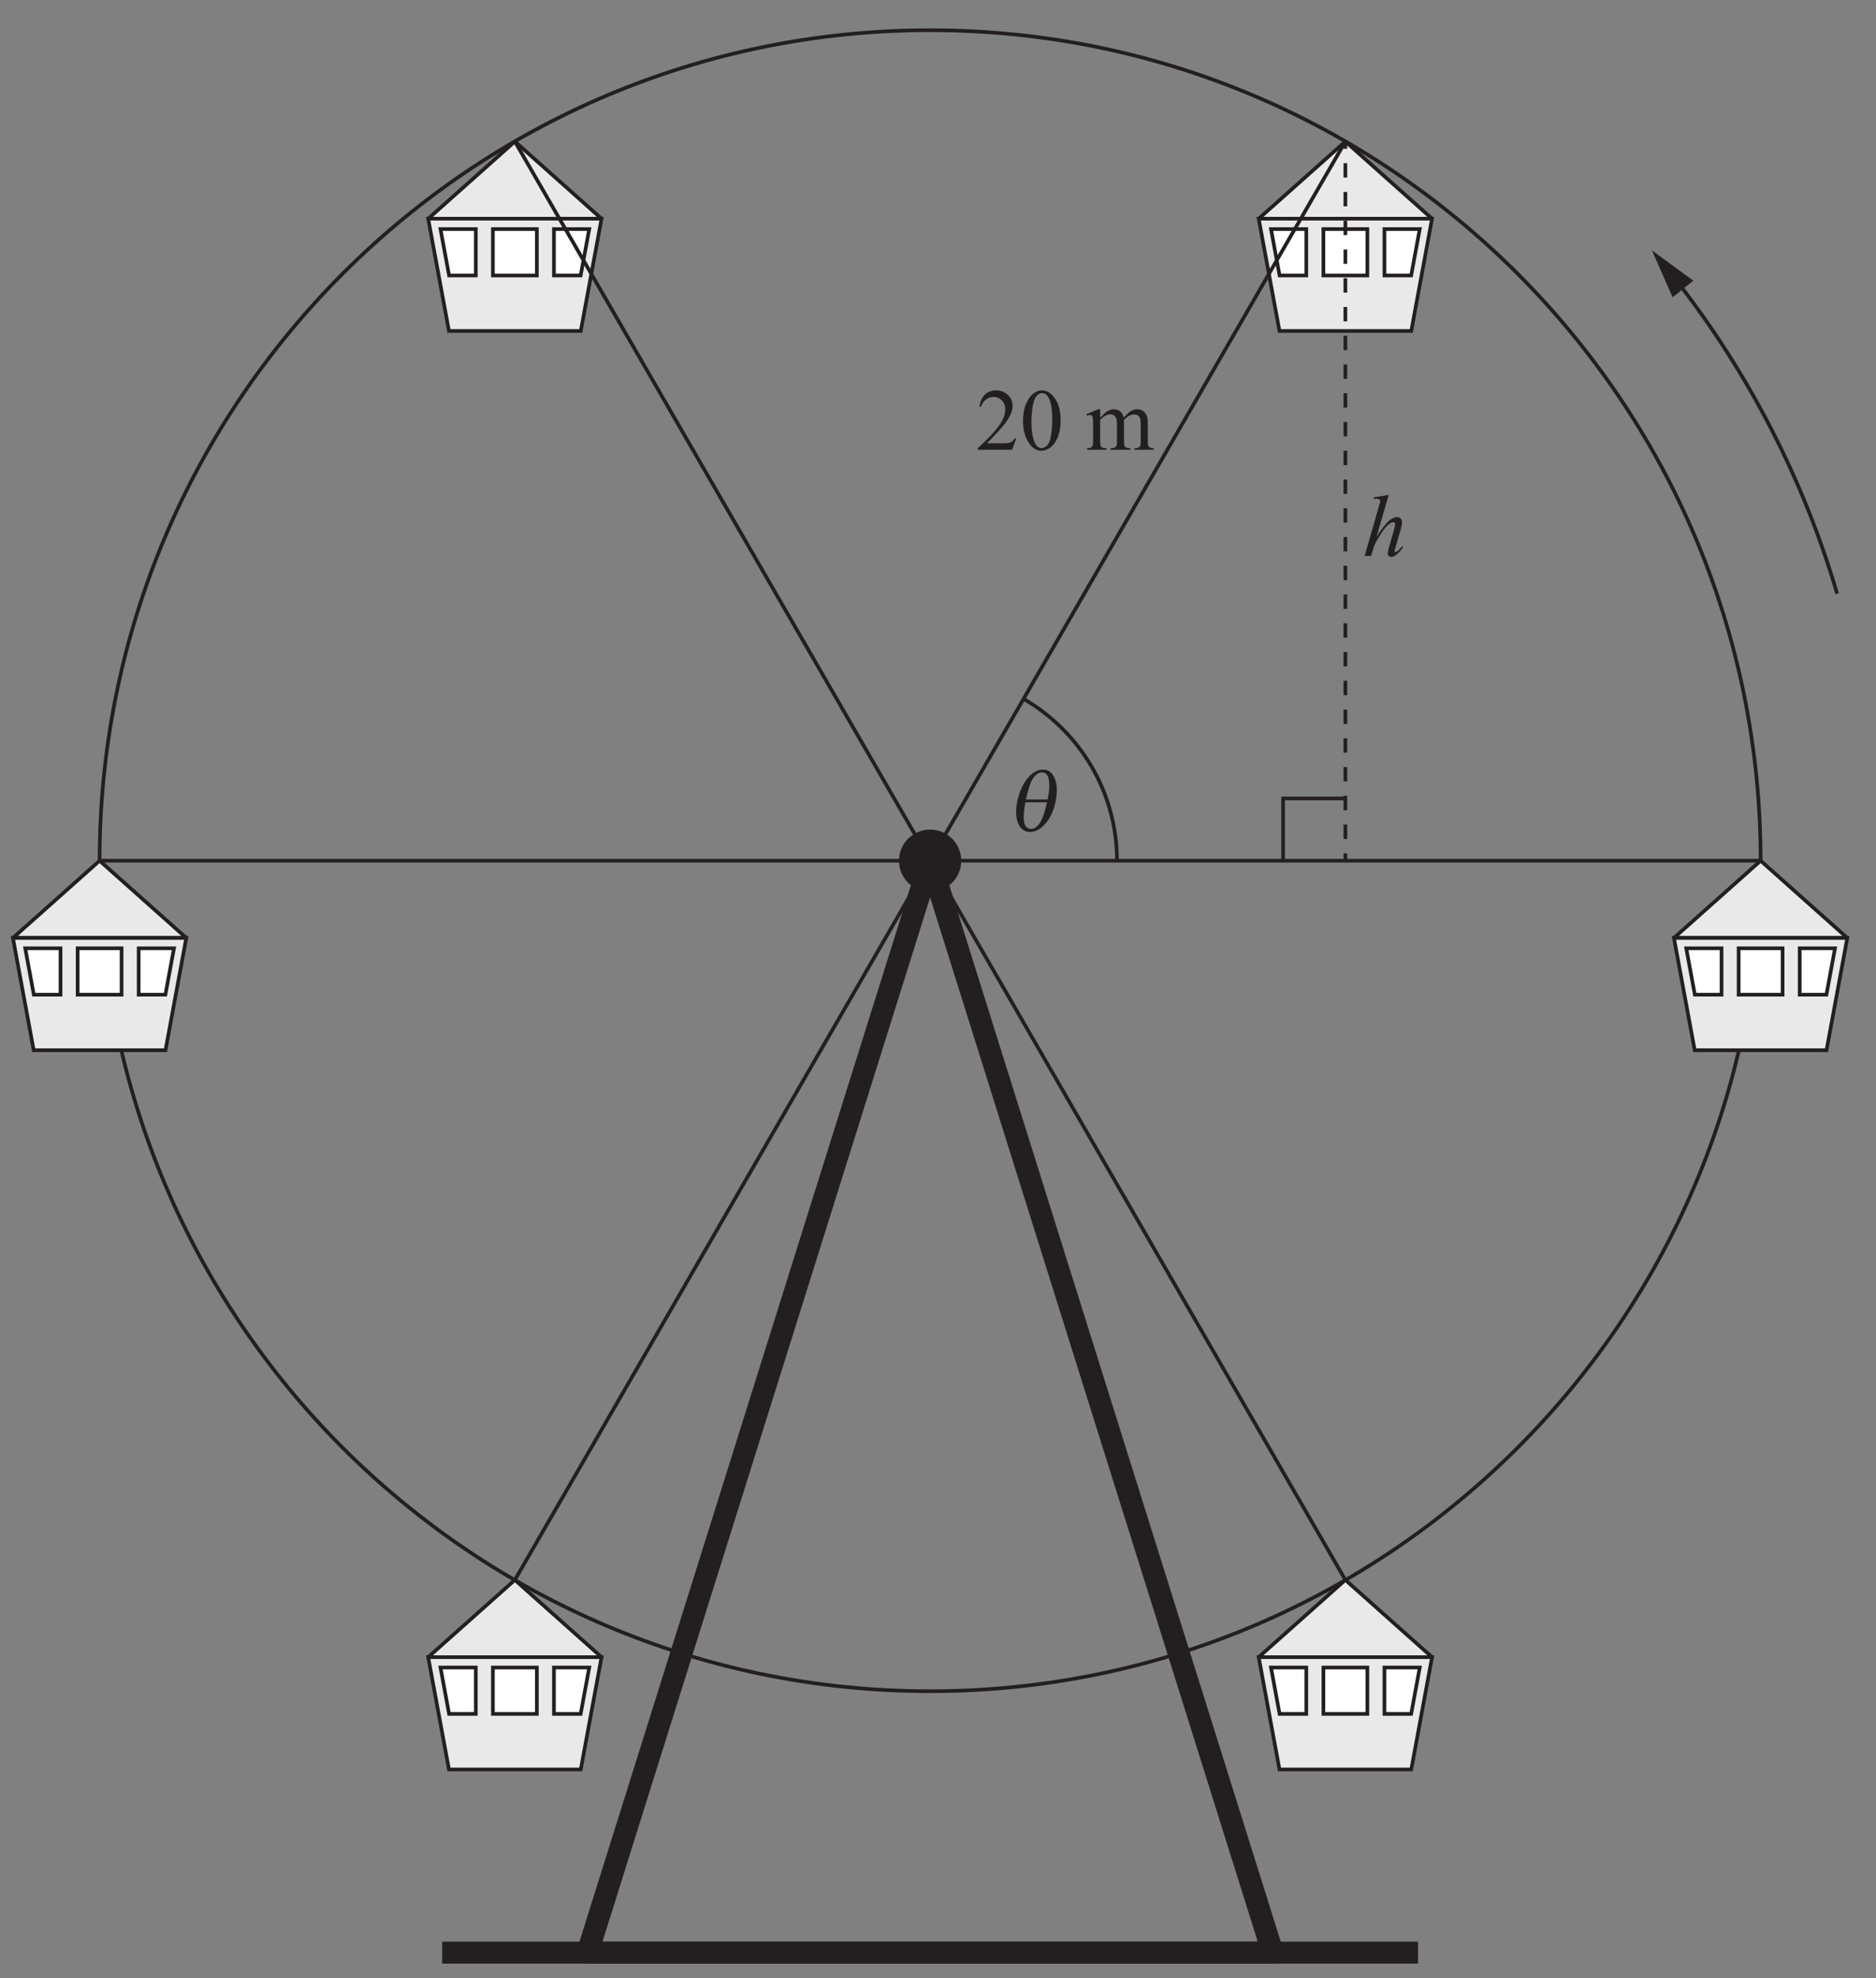 <?xml version="1.0" encoding="UTF-8" standalone="no"?>
<!-- Created with Inkscape (http://www.inkscape.org/) -->

<svg
   xmlns:dc="http://purl.org/dc/elements/1.1/"
   xmlns:cc="http://creativecommons.org/ns#"
   xmlns:rdf="http://www.w3.org/1999/02/22-rdf-syntax-ns#"
   xmlns:svg="http://www.w3.org/2000/svg"
   xmlns="http://www.w3.org/2000/svg"
   xmlns:sodipodi="http://sodipodi.sourceforge.net/DTD/sodipodi-0.dtd"
   xmlns:inkscape="http://www.inkscape.org/namespaces/inkscape"
   version="1.1"
   id="svg2"
   xml:space="preserve"
   width="341.41"
   height="360.024"
   viewBox="0 0 341.41 360.024"
   sodipodi:docname="EXT1 HSC 2018 12b.svg"
   inkscape:version="0.92.2 (5c3e80d, 2017-08-06)"><rect x="0" y="0" width="341.41" height="360.024" fill="#808080" stroke="none"/><defs
     id="defs6" /><sodipodi:namedview
     pagecolor="#ffffff"
     bordercolor="#666666"
     borderopacity="1"
     objecttolerance="10"
     gridtolerance="10"
     guidetolerance="10"
     inkscape:pageopacity="0"
     inkscape:pageshadow="2"
     inkscape:window-width="1366"
     inkscape:window-height="715"
     id="namedview4"
     showgrid="false"
     inkscape:zoom="0.5945743"
     inkscape:cx="375.53569"
     inkscape:cy="264.52563"
     inkscape:window-x="-8"
     inkscape:window-y="22"
     inkscape:window-maximized="1"
     inkscape:current-layer="g10" /><g
     id="g10"
     inkscape:groupmode="layer"
     inkscape:label="A9R2292"
     transform="matrix(1.333,0,0,-1.333,-227.298,808.998)"><g
       id="g1554"><g
         id="g1404"><g
           id="g1255"><g
             aria-label="20 m "
             transform="matrix(1,0,0,-1,303.748,545.496)"
             style="font-variant:normal;font-weight:normal;font-size:12px;font-family:'Times New Roman';-inkscape-font-specification:Times-Roman;writing-mode:lr-tb;fill:#231f20;fill-opacity:1;fill-rule:nonzero;stroke:none"
             id="text14"><path
               d="M 5.502,-1.529 4.945,0 h -4.688 v -0.217 q 2.068,-1.887 2.912,-3.082 0.844,-1.195 0.844,-2.186 0,-0.756 -0.463,-1.242 -0.463,-0.486 -1.107,-0.486 -0.586,0 -1.055,0.346 -0.463,0.34 -0.686,1.002 H 0.486 Q 0.633,-6.949 1.236,-7.529 1.846,-8.109 2.754,-8.109 q 0.967,0 1.611,0.621 0.65,0.621 0.65,1.465 0,0.604 -0.281,1.207 -0.434,0.949 -1.406,2.01 -1.459,1.594 -1.822,1.922 h 2.074 q 0.633,0 0.885,-0.047 0.258,-0.047 0.463,-0.187 0.205,-0.146 0.357,-0.41 z"
               id="path1556"
               inkscape:connector-curvature="0" /><path
               d="m 6.434,-3.926 q 0,-1.359 0.41,-2.338 0.41,-0.984 1.09,-1.465 0.527,-0.381 1.09,-0.381 0.914,0 1.641,0.932 0.908,1.154 0.908,3.129 0,1.383 -0.398,2.35 -0.398,0.967 -1.02,1.406 Q 9.539,0.141 8.965,0.141 q -1.137,0 -1.893,-1.342 -0.639,-1.131 -0.639,-2.725 z m 1.148,0.146 q 0,1.641 0.404,2.678 0.334,0.873 0.996,0.873 0.316,0 0.656,-0.281 0.34,-0.287 0.516,-0.955 0.27,-1.008 0.27,-2.842 0,-1.359 -0.281,-2.268 -0.211,-0.674 -0.545,-0.955 -0.24,-0.193 -0.58,-0.193 -0.398,0 -0.709,0.357 -0.422,0.486 -0.574,1.529 -0.152,1.043 -0.152,2.057 z"
               id="path1558"
               inkscape:connector-curvature="0" /><path
               d="m 16.969,-4.383 q 0.586,-0.586 0.691,-0.674 0.264,-0.223 0.568,-0.346 0.305,-0.123 0.604,-0.123 0.504,0 0.867,0.293 0.363,0.293 0.486,0.85 0.604,-0.703 1.02,-0.92 0.416,-0.223 0.855,-0.223 0.428,0 0.756,0.223 0.334,0.217 0.527,0.715 0.129,0.34 0.129,1.066 v 2.309 q 0,0.504 0.076,0.691 0.059,0.129 0.217,0.223 0.158,0.088 0.516,0.088 V 0 H 21.633 v -0.211 h 0.111 q 0.346,0 0.539,-0.135 0.135,-0.094 0.193,-0.299 Q 22.5,-0.744 22.5,-1.213 v -2.309 q 0,-0.656 -0.158,-0.926 -0.229,-0.375 -0.732,-0.375 -0.311,0 -0.627,0.158 -0.311,0.152 -0.756,0.574 l -0.012,0.064 0.012,0.252 v 2.561 q 0,0.551 0.059,0.686 0.064,0.135 0.234,0.229 0.17,0.088 0.58,0.088 V 0 h -2.713 v -0.211 q 0.445,0 0.609,-0.105 0.17,-0.105 0.234,-0.316 0.029,-0.1 0.029,-0.58 v -2.309 q 0,-0.656 -0.193,-0.943 -0.258,-0.375 -0.721,-0.375 -0.316,0 -0.627,0.17 -0.486,0.258 -0.75,0.58 v 2.877 q 0,0.527 0.07,0.686 0.076,0.158 0.217,0.24 0.146,0.076 0.586,0.076 V 0 H 15.188 v -0.211 q 0.369,0 0.516,-0.076 0.146,-0.082 0.223,-0.252 0.076,-0.176 0.076,-0.674 v -2.051 q 0,-0.885 -0.053,-1.143 -0.041,-0.193 -0.129,-0.264 -0.088,-0.076 -0.24,-0.076 -0.164,0 -0.393,0.088 l -0.088,-0.211 1.617,-0.656 h 0.252 z"
               id="path1560"
               inkscape:connector-curvature="0" /></g><g
             aria-label="h "
             transform="matrix(1,0,0,-1,356.584,531)"
             style="font-style:italic;font-variant:normal;font-size:12px;font-family:'Times New Roman';-inkscape-font-specification:Times-Italic;writing-mode:lr-tb;fill:#231f20;fill-opacity:1;fill-rule:nonzero;stroke:none"
             id="text18"><path
               d="M 3.521,-8.332 1.875,-2.643 q 1.066,-1.605 1.664,-2.133 0.598,-0.527 1.143,-0.527 0.281,0 0.469,0.193 0.188,0.193 0.188,0.516 0,0.387 -0.164,0.938 l -0.715,2.455 q -0.135,0.445 -0.135,0.492 0,0.082 0.047,0.135 0.053,0.053 0.117,0.053 0.076,0 0.176,-0.076 Q 4.998,-0.855 5.326,-1.312 l 0.182,0.111 Q 5.309,-0.891 4.951,-0.516 4.6,-0.146 4.342,0 4.09,0.141 3.891,0.141 3.674,0.141 3.533,0 3.398,-0.135 3.398,-0.352 q 0,-0.258 0.205,-0.961 L 4.277,-3.656 Q 4.406,-4.096 4.406,-4.348 q 0,-0.117 -0.076,-0.188 -0.07,-0.07 -0.188,-0.07 -0.17,0 -0.387,0.129 -0.398,0.246 -0.92,0.914 -0.141,0.182 -0.938,1.465 Q 1.652,-1.688 1.494,-1.201 L 1.119,0 H 0.24 L 2.168,-6.703 2.373,-7.43 q 0,-0.152 -0.129,-0.27 -0.123,-0.117 -0.305,-0.117 -0.105,0 -0.322,0.035 l -0.123,0.018 v -0.229 z"
               id="path1563"
               inkscape:connector-curvature="0" /></g><g
             transform="translate(410.886,489.388)"
             id="g20"><path
               inkscape:connector-curvature="0"
               id="path22"
               style="fill:none;stroke:#231f20;stroke-width:0.5;stroke-linecap:butt;stroke-linejoin:miter;stroke-miterlimit:4;stroke-dasharray:none;stroke-opacity:1"
               d="m 0,0 c 0,-62.622 -50.764,-113.386 -113.386,-113.386 -62.621,0 -113.385,50.764 -113.385,113.386 0,62.621 50.764,113.386 113.385,113.386 C -50.764,113.386 0,62.621 0,0 Z" /></g><g
             transform="translate(399.527,568.426)"
             id="g24"><path
               inkscape:connector-curvature="0"
               id="path26"
               style="fill:none;stroke:#231f20;stroke-width:0.5;stroke-linecap:butt;stroke-linejoin:miter;stroke-miterlimit:4;stroke-dasharray:none;stroke-opacity:1"
               d="M 0,0 C 9.74,-12.555 17.215,-26.957 21.809,-42.59" /></g><g
             transform="translate(398.869,566.308)"
             id="g28"><path
               inkscape:connector-curvature="0"
               id="path30"
               style="fill:#231f20;fill-opacity:1;fill-rule:nonzero;stroke:none"
               d="M 0,0 -2.829,6.418 2.831,2.274" /></g><g
             transform="translate(297.5,489.387)"
             id="g32"><path
               inkscape:connector-curvature="0"
               id="path34"
               style="fill:none;stroke:#231f20;stroke-width:0.5;stroke-linecap:butt;stroke-linejoin:miter;stroke-miterlimit:4;stroke-dasharray:none;stroke-opacity:1"
               d="M 0,0 H 113.386" /></g><g
             transform="translate(184.115,489.387)"
             id="g36"><path
               inkscape:connector-curvature="0"
               id="path38"
               style="fill:none;stroke:#231f20;stroke-width:0.5;stroke-linecap:butt;stroke-linejoin:miter;stroke-miterlimit:4;stroke-dasharray:none;stroke-opacity:1"
               d="M 0,0 H 113.386" /></g><g
             transform="translate(297.5,489.387)"
             id="g40"><path
               inkscape:connector-curvature="0"
               id="path42"
               style="fill:none;stroke:#231f20;stroke-width:0.5;stroke-linecap:butt;stroke-linejoin:miter;stroke-miterlimit:4;stroke-dasharray:none;stroke-opacity:1"
               d="M 0,0 56.693,-98.194" /></g><g
             transform="translate(240.809,391.193)"
             id="g44"><path
               inkscape:connector-curvature="0"
               id="path46"
               style="fill:none;stroke:#231f20;stroke-width:0.5;stroke-linecap:butt;stroke-linejoin:miter;stroke-miterlimit:4;stroke-dasharray:none;stroke-opacity:1"
               d="M 0,0 56.691,98.194" /></g><g
             transform="translate(344.27,340.306)"
             id="g48"><path
               inkscape:connector-curvature="0"
               id="path50"
               style="fill:none;stroke:#231f20;stroke-width:3;stroke-linecap:butt;stroke-linejoin:round;stroke-miterlimit:4;stroke-dasharray:none;stroke-opacity:1"
               d="M 0,0 -46.77,149.082 -93.542,0 Z" /></g><g
             transform="translate(230.885,340.306)"
             id="g52"><path
               inkscape:connector-curvature="0"
               id="path54"
               style="fill:none;stroke:#231f20;stroke-width:3;stroke-linecap:butt;stroke-linejoin:miter;stroke-miterlimit:4;stroke-dasharray:none;stroke-opacity:1"
               d="M 0,0 H 133.228" /></g><g
             transform="translate(301.752,489.388)"
             id="g56"><path
               inkscape:connector-curvature="0"
               id="path58"
               style="fill:#231f20;fill-opacity:1;fill-rule:nonzero;stroke:none"
               d="m 0,0 c 0,-2.349 -1.903,-4.252 -4.252,-4.252 -2.349,0 -4.252,1.903 -4.252,4.252 0,2.348 1.903,4.252 4.252,4.252 C -1.903,4.252 0,2.348 0,0" /></g><g
             transform="translate(354.194,497.892)"
             id="g60"><path
               inkscape:connector-curvature="0"
               id="path62"
               style="fill:none;stroke:#231f20;stroke-width:0.5;stroke-linecap:butt;stroke-linejoin:miter;stroke-miterlimit:4;stroke-dasharray:none;stroke-opacity:1"
               d="M 0,0 H -8.504 V -8.504" /></g><g
             transform="translate(310.27,511.479)"
             id="g64"><path
               inkscape:connector-curvature="0"
               id="path66"
               style="fill:none;stroke:#231f20;stroke-width:0.5;stroke-linecap:butt;stroke-linejoin:miter;stroke-miterlimit:4;stroke-dasharray:none;stroke-opacity:1"
               d="M 0,0 C 7.618,-4.413 12.742,-12.653 12.742,-22.091" /></g><g
             aria-label="q"
             transform="matrix(1,0,0,-1,308.084,493.496)"
             style="font-style:italic;font-variant:normal;font-size:12px;font-family:Symbol;-inkscape-font-specification:SymbolGreekII-Italic;writing-mode:lr-tb;fill:#231f20;fill-opacity:1;fill-rule:nonzero;stroke:none"
             id="text70"><path
               d="m 1.289,-3.838 q 0.463,-2.309 1.646,-3.557 0.896,-0.938 1.887,-0.938 0.961,0 1.465,0.902 0.697,1.26 0.264,3.428 -0.416,2.062 -1.588,3.258 -0.908,0.926 -1.893,0.926 -0.533,0 -0.926,-0.258 -0.387,-0.258 -0.627,-0.744 -0.24,-0.486 -0.316,-1.031 -0.123,-0.938 0.088,-1.986 z M 5.467,-4.254 Q 5.766,-5.783 5.666,-6.709 5.584,-7.418 5.279,-7.723 5.051,-7.945 4.699,-7.945 q -0.398,0 -0.797,0.311 -0.393,0.311 -0.715,1.037 -0.316,0.727 -0.697,2.344 z m -3.053,0.387 q -0.188,1.043 -0.217,1.875 -0.029,0.633 0.123,1.102 0.094,0.281 0.334,0.48 0.24,0.193 0.562,0.193 0.375,0 0.779,-0.352 Q 4.406,-0.92 4.734,-1.699 5.068,-2.479 5.379,-3.867 Z"
               id="path1566"
               inkscape:connector-curvature="0" /></g><g
             transform="translate(399.052,478.846)"
             id="g72"><path
               inkscape:connector-curvature="0"
               id="path74"
               style="fill:#e9e9e9;fill-opacity:1;fill-rule:nonzero;stroke:none"
               d="M 0,0 11.834,10.542 23.667,0" /></g><g
             transform="translate(399.052,478.846)"
             id="g76"><path
               inkscape:connector-curvature="0"
               id="path78"
               style="fill:none;stroke:#231f20;stroke-width:0.5;stroke-linecap:butt;stroke-linejoin:bevel;stroke-miterlimit:4;stroke-dasharray:none;stroke-opacity:1"
               d="M 0,0 11.834,10.542 23.667,0 Z" /></g><g
             transform="translate(419.883,463.513)"
             id="g80"><path
               inkscape:connector-curvature="0"
               id="path82"
               style="fill:#e9e9e9;fill-opacity:1;fill-rule:nonzero;stroke:none"
               d="m 0,0 h -17.995 l -2.836,15.333 H 2.836" /></g><g
             transform="translate(419.883,463.513)"
             id="g84"><path
               inkscape:connector-curvature="0"
               id="path86"
               style="fill:none;stroke:#231f20;stroke-width:0.5;stroke-linecap:butt;stroke-linejoin:miter;stroke-miterlimit:4;stroke-dasharray:none;stroke-opacity:1"
               d="m 0,0 h -17.995 l -2.836,15.333 H 2.836 Z" /></g><g
             transform="translate(401.904,471.096)"
             id="g88"><path
               inkscape:connector-curvature="0"
               id="path90"
               style="fill:#ffffff;fill-opacity:1;fill-rule:nonzero;stroke:none"
               d="M 0,0 H 3.647 V 6.333 H -1.172" /></g><g
             transform="translate(401.904,471.096)"
             id="g92"><path
               inkscape:connector-curvature="0"
               id="path94"
               style="fill:none;stroke:#231f20;stroke-width:0.5;stroke-linecap:butt;stroke-linejoin:miter;stroke-miterlimit:4;stroke-dasharray:none;stroke-opacity:1"
               d="M 0,0 H 3.647 V 6.333 H -1.172 Z" /></g><g
             transform="translate(419.869,471.096)"
             id="g96"><path
               inkscape:connector-curvature="0"
               id="path98"
               style="fill:#ffffff;fill-opacity:1;fill-rule:nonzero;stroke:none"
               d="M 0,0 H -3.647 V 6.333 H 1.172" /></g><g
             transform="translate(419.869,471.096)"
             id="g100"><path
               inkscape:connector-curvature="0"
               id="path102"
               style="fill:none;stroke:#231f20;stroke-width:0.5;stroke-linecap:butt;stroke-linejoin:miter;stroke-miterlimit:4;stroke-dasharray:none;stroke-opacity:1"
               d="M 0,0 H -3.647 V 6.333 H 1.172 Z" /></g><path
             inkscape:connector-curvature="0"
             id="path104"
             style="fill:#ffffff;fill-opacity:1;fill-rule:nonzero;stroke:none"
             d="m 407.886,471.097 h 6.001 v 6.333 h -6.001 z" /><path
             inkscape:connector-curvature="0"
             id="path106"
             style="fill:none;stroke:#231f20;stroke-width:0.5;stroke-linecap:butt;stroke-linejoin:miter;stroke-miterlimit:4;stroke-dasharray:none;stroke-opacity:1"
             d="m 413.887,471.097 h -6.001 v 6.333 h 6.001 z" /><g
             transform="translate(172.281,478.846)"
             id="g108"><path
               inkscape:connector-curvature="0"
               id="path110"
               style="fill:#e9e9e9;fill-opacity:1;fill-rule:nonzero;stroke:none"
               d="M 0,0 11.834,10.542 23.667,0" /></g><g
             transform="translate(172.281,478.846)"
             id="g112"><path
               inkscape:connector-curvature="0"
               id="path114"
               style="fill:none;stroke:#231f20;stroke-width:0.5;stroke-linecap:butt;stroke-linejoin:bevel;stroke-miterlimit:4;stroke-dasharray:none;stroke-opacity:1"
               d="M 0,0 11.834,10.542 23.667,0 Z" /></g><g
             transform="translate(193.112,463.513)"
             id="g116"><path
               inkscape:connector-curvature="0"
               id="path118"
               style="fill:#e9e9e9;fill-opacity:1;fill-rule:nonzero;stroke:none"
               d="m 0,0 h -17.995 l -2.836,15.333 H 2.836" /></g><g
             transform="translate(193.112,463.513)"
             id="g120"><path
               inkscape:connector-curvature="0"
               id="path122"
               style="fill:none;stroke:#231f20;stroke-width:0.5;stroke-linecap:butt;stroke-linejoin:miter;stroke-miterlimit:4;stroke-dasharray:none;stroke-opacity:1"
               d="m 0,0 h -17.995 l -2.836,15.333 H 2.836 Z" /></g><g
             transform="translate(175.132,471.096)"
             id="g124"><path
               inkscape:connector-curvature="0"
               id="path126"
               style="fill:#ffffff;fill-opacity:1;fill-rule:nonzero;stroke:none"
               d="M 0,0 H 3.647 V 6.333 H -1.172" /></g><g
             transform="translate(175.132,471.096)"
             id="g128"><path
               inkscape:connector-curvature="0"
               id="path130"
               style="fill:none;stroke:#231f20;stroke-width:0.5;stroke-linecap:butt;stroke-linejoin:miter;stroke-miterlimit:4;stroke-dasharray:none;stroke-opacity:1"
               d="M 0,0 H 3.647 V 6.333 H -1.172 Z" /></g><g
             transform="translate(193.097,471.096)"
             id="g132"><path
               inkscape:connector-curvature="0"
               id="path134"
               style="fill:#ffffff;fill-opacity:1;fill-rule:nonzero;stroke:none"
               d="M 0,0 H -3.647 V 6.333 H 1.172" /></g><g
             transform="translate(193.097,471.096)"
             id="g136"><path
               inkscape:connector-curvature="0"
               id="path138"
               style="fill:none;stroke:#231f20;stroke-width:0.5;stroke-linecap:butt;stroke-linejoin:miter;stroke-miterlimit:4;stroke-dasharray:none;stroke-opacity:1"
               d="M 0,0 H -3.647 V 6.333 H 1.172 Z" /></g><path
             inkscape:connector-curvature="0"
             id="path140"
             style="fill:#ffffff;fill-opacity:1;fill-rule:nonzero;stroke:none"
             d="m 181.115,471.097 h 6.001 v 6.333 h -6.001 z" /><path
             inkscape:connector-curvature="0"
             id="path142"
             style="fill:none;stroke:#231f20;stroke-width:0.5;stroke-linecap:butt;stroke-linejoin:miter;stroke-miterlimit:4;stroke-dasharray:none;stroke-opacity:1"
             d="m 187.116,471.097 h -6.001 v 6.333 h 6.001 z" /><g
             transform="translate(228.975,380.651)"
             id="g144"><path
               inkscape:connector-curvature="0"
               id="path146"
               style="fill:#e9e9e9;fill-opacity:1;fill-rule:nonzero;stroke:none"
               d="M 0,0 11.834,10.542 23.667,0" /></g><g
             transform="translate(228.975,380.651)"
             id="g148"><path
               inkscape:connector-curvature="0"
               id="path150"
               style="fill:none;stroke:#231f20;stroke-width:0.5;stroke-linecap:butt;stroke-linejoin:bevel;stroke-miterlimit:4;stroke-dasharray:none;stroke-opacity:1"
               d="M 0,0 11.834,10.542 23.667,0 Z" /></g><g
             transform="translate(249.806,365.318)"
             id="g152"><path
               inkscape:connector-curvature="0"
               id="path154"
               style="fill:#e9e9e9;fill-opacity:1;fill-rule:nonzero;stroke:none"
               d="m 0,0 h -17.995 l -2.836,15.333 H 2.836" /></g><g
             transform="translate(249.806,365.318)"
             id="g156"><path
               inkscape:connector-curvature="0"
               id="path158"
               style="fill:none;stroke:#231f20;stroke-width:0.5;stroke-linecap:butt;stroke-linejoin:miter;stroke-miterlimit:4;stroke-dasharray:none;stroke-opacity:1"
               d="m 0,0 h -17.995 l -2.836,15.333 H 2.836 Z" /></g><g
             transform="translate(231.827,372.901)"
             id="g160"><path
               inkscape:connector-curvature="0"
               id="path162"
               style="fill:#ffffff;fill-opacity:1;fill-rule:nonzero;stroke:none"
               d="M 0,0 H 3.647 V 6.333 H -1.172" /></g><g
             transform="translate(231.827,372.901)"
             id="g164"><path
               inkscape:connector-curvature="0"
               id="path166"
               style="fill:none;stroke:#231f20;stroke-width:0.5;stroke-linecap:butt;stroke-linejoin:miter;stroke-miterlimit:4;stroke-dasharray:none;stroke-opacity:1"
               d="M 0,0 H 3.647 V 6.333 H -1.172 Z" /></g><g
             transform="translate(249.791,372.901)"
             id="g168"><path
               inkscape:connector-curvature="0"
               id="path170"
               style="fill:#ffffff;fill-opacity:1;fill-rule:nonzero;stroke:none"
               d="M 0,0 H -3.647 V 6.333 H 1.172" /></g><g
             transform="translate(249.791,372.901)"
             id="g172"><path
               inkscape:connector-curvature="0"
               id="path174"
               style="fill:none;stroke:#231f20;stroke-width:0.5;stroke-linecap:butt;stroke-linejoin:miter;stroke-miterlimit:4;stroke-dasharray:none;stroke-opacity:1"
               d="M 0,0 H -3.647 V 6.333 H 1.172 Z" /></g><path
             inkscape:connector-curvature="0"
             id="path176"
             style="fill:#ffffff;fill-opacity:1;fill-rule:nonzero;stroke:none"
             d="m 237.809,372.901 h 6.001 v 6.333 h -6.001 z" /><path
             inkscape:connector-curvature="0"
             id="path178"
             style="fill:none;stroke:#231f20;stroke-width:0.5;stroke-linecap:butt;stroke-linejoin:miter;stroke-miterlimit:4;stroke-dasharray:none;stroke-opacity:1"
             d="m 243.81,372.901 h -6.001 v 6.333 h 6.001 z" /><g
             transform="translate(342.36,380.651)"
             id="g180"><path
               inkscape:connector-curvature="0"
               id="path182"
               style="fill:#e9e9e9;fill-opacity:1;fill-rule:nonzero;stroke:none"
               d="M 0,0 11.834,10.542 23.667,0" /></g><g
             transform="translate(342.36,380.651)"
             id="g184"><path
               inkscape:connector-curvature="0"
               id="path186"
               style="fill:none;stroke:#231f20;stroke-width:0.5;stroke-linecap:butt;stroke-linejoin:bevel;stroke-miterlimit:4;stroke-dasharray:none;stroke-opacity:1"
               d="M 0,0 11.834,10.542 23.667,0 Z" /></g><g
             transform="translate(363.191,365.318)"
             id="g188"><path
               inkscape:connector-curvature="0"
               id="path190"
               style="fill:#e9e9e9;fill-opacity:1;fill-rule:nonzero;stroke:none"
               d="m 0,0 h -17.995 l -2.836,15.333 H 2.836" /></g><g
             transform="translate(363.191,365.318)"
             id="g192"><path
               inkscape:connector-curvature="0"
               id="path194"
               style="fill:none;stroke:#231f20;stroke-width:0.5;stroke-linecap:butt;stroke-linejoin:miter;stroke-miterlimit:4;stroke-dasharray:none;stroke-opacity:1"
               d="m 0,0 h -17.995 l -2.836,15.333 H 2.836 Z" /></g><g
             transform="translate(345.211,372.901)"
             id="g196"><path
               inkscape:connector-curvature="0"
               id="path198"
               style="fill:#ffffff;fill-opacity:1;fill-rule:nonzero;stroke:none"
               d="M 0,0 H 3.647 V 6.333 H -1.172" /></g><g
             transform="translate(345.211,372.901)"
             id="g200"><path
               inkscape:connector-curvature="0"
               id="path202"
               style="fill:none;stroke:#231f20;stroke-width:0.5;stroke-linecap:butt;stroke-linejoin:miter;stroke-miterlimit:4;stroke-dasharray:none;stroke-opacity:1"
               d="M 0,0 H 3.647 V 6.333 H -1.172 Z" /></g><g
             transform="translate(363.176,372.901)"
             id="g204"><path
               inkscape:connector-curvature="0"
               id="path206"
               style="fill:#ffffff;fill-opacity:1;fill-rule:nonzero;stroke:none"
               d="M 0,0 H -3.647 V 6.333 H 1.172" /></g><g
             transform="translate(363.176,372.901)"
             id="g208"><path
               inkscape:connector-curvature="0"
               id="path210"
               style="fill:none;stroke:#231f20;stroke-width:0.5;stroke-linecap:butt;stroke-linejoin:miter;stroke-miterlimit:4;stroke-dasharray:none;stroke-opacity:1"
               d="M 0,0 H -3.647 V 6.333 H 1.172 Z" /></g><path
             inkscape:connector-curvature="0"
             id="path212"
             style="fill:#ffffff;fill-opacity:1;fill-rule:nonzero;stroke:none"
             d="m 351.194,372.901 h 6.001 v 6.333 h -6.001 z" /><path
             inkscape:connector-curvature="0"
             id="path214"
             style="fill:none;stroke:#231f20;stroke-width:0.5;stroke-linecap:butt;stroke-linejoin:miter;stroke-miterlimit:4;stroke-dasharray:none;stroke-opacity:1"
             d="m 357.195,372.901 h -6.001 v 6.333 h 6.001 z" /><g
             transform="translate(228.975,577.041)"
             id="g216"><path
               inkscape:connector-curvature="0"
               id="path218"
               style="fill:#e9e9e9;fill-opacity:1;fill-rule:nonzero;stroke:none"
               d="M 0,0 11.834,10.542 23.667,0" /></g><g
             transform="translate(228.975,577.041)"
             id="g220"><path
               inkscape:connector-curvature="0"
               id="path222"
               style="fill:none;stroke:#231f20;stroke-width:0.5;stroke-linecap:butt;stroke-linejoin:bevel;stroke-miterlimit:4;stroke-dasharray:none;stroke-opacity:1"
               d="M 0,0 11.834,10.542 23.667,0 Z" /></g><g
             transform="translate(249.806,561.708)"
             id="g224"><path
               inkscape:connector-curvature="0"
               id="path226"
               style="fill:#e9e9e9;fill-opacity:1;fill-rule:nonzero;stroke:none"
               d="m 0,0 h -17.995 l -2.836,15.333 H 2.836" /></g><g
             transform="translate(249.806,561.708)"
             id="g228"><path
               inkscape:connector-curvature="0"
               id="path230"
               style="fill:none;stroke:#231f20;stroke-width:0.5;stroke-linecap:butt;stroke-linejoin:miter;stroke-miterlimit:4;stroke-dasharray:none;stroke-opacity:1"
               d="m 0,0 h -17.995 l -2.836,15.333 H 2.836 Z" /></g><g
             transform="translate(231.827,569.291)"
             id="g232"><path
               inkscape:connector-curvature="0"
               id="path234"
               style="fill:#ffffff;fill-opacity:1;fill-rule:nonzero;stroke:none"
               d="M 0,0 H 3.647 V 6.333 H -1.172" /></g><g
             transform="translate(231.827,569.291)"
             id="g236"><path
               inkscape:connector-curvature="0"
               id="path238"
               style="fill:none;stroke:#231f20;stroke-width:0.5;stroke-linecap:butt;stroke-linejoin:miter;stroke-miterlimit:4;stroke-dasharray:none;stroke-opacity:1"
               d="M 0,0 H 3.647 V 6.333 H -1.172 Z" /></g><g
             transform="translate(249.791,569.291)"
             id="g240"><path
               inkscape:connector-curvature="0"
               id="path242"
               style="fill:#ffffff;fill-opacity:1;fill-rule:nonzero;stroke:none"
               d="M 0,0 H -3.647 V 6.333 H 1.172" /></g><g
             transform="translate(249.791,569.291)"
             id="g244"><path
               inkscape:connector-curvature="0"
               id="path246"
               style="fill:none;stroke:#231f20;stroke-width:0.5;stroke-linecap:butt;stroke-linejoin:miter;stroke-miterlimit:4;stroke-dasharray:none;stroke-opacity:1"
               d="M 0,0 H -3.647 V 6.333 H 1.172 Z" /></g><path
             inkscape:connector-curvature="0"
             id="path248"
             style="fill:#ffffff;fill-opacity:1;fill-rule:nonzero;stroke:none"
             d="m 237.809,569.291 h 6.001 v 6.333 h -6.001 z" /><path
             inkscape:connector-curvature="0"
             id="path250"
             style="fill:none;stroke:#231f20;stroke-width:0.5;stroke-linecap:butt;stroke-linejoin:miter;stroke-miterlimit:4;stroke-dasharray:none;stroke-opacity:1"
             d="m 243.81,569.291 h -6.001 v 6.333 h 6.001 z" /><g
             transform="translate(342.36,577.041)"
             id="g252"><path
               inkscape:connector-curvature="0"
               id="path254"
               style="fill:#e9e9e9;fill-opacity:1;fill-rule:nonzero;stroke:none"
               d="M 0,0 11.834,10.542 23.667,0" /></g><g
             transform="translate(342.36,577.041)"
             id="g256"><path
               inkscape:connector-curvature="0"
               id="path258"
               style="fill:none;stroke:#231f20;stroke-width:0.5;stroke-linecap:butt;stroke-linejoin:bevel;stroke-miterlimit:4;stroke-dasharray:none;stroke-opacity:1"
               d="M 0,0 11.834,10.542 23.667,0 Z" /></g><g
             transform="translate(363.191,561.708)"
             id="g260"><path
               inkscape:connector-curvature="0"
               id="path262"
               style="fill:#e9e9e9;fill-opacity:1;fill-rule:nonzero;stroke:none"
               d="m 0,0 h -17.995 l -2.836,15.333 H 2.836" /></g><g
             transform="translate(363.191,561.708)"
             id="g264"><path
               inkscape:connector-curvature="0"
               id="path266"
               style="fill:none;stroke:#231f20;stroke-width:0.5;stroke-linecap:butt;stroke-linejoin:miter;stroke-miterlimit:4;stroke-dasharray:none;stroke-opacity:1"
               d="m 0,0 h -17.995 l -2.836,15.333 H 2.836 Z" /></g><g
             transform="translate(345.211,569.291)"
             id="g268"><path
               inkscape:connector-curvature="0"
               id="path270"
               style="fill:#ffffff;fill-opacity:1;fill-rule:nonzero;stroke:none"
               d="M 0,0 H 3.647 V 6.333 H -1.172" /></g><g
             transform="translate(345.211,569.291)"
             id="g272"><path
               inkscape:connector-curvature="0"
               id="path274"
               style="fill:none;stroke:#231f20;stroke-width:0.5;stroke-linecap:butt;stroke-linejoin:miter;stroke-miterlimit:4;stroke-dasharray:none;stroke-opacity:1"
               d="M 0,0 H 3.647 V 6.333 H -1.172 Z" /></g><g
             transform="translate(363.176,569.291)"
             id="g276"><path
               inkscape:connector-curvature="0"
               id="path278"
               style="fill:#ffffff;fill-opacity:1;fill-rule:nonzero;stroke:none"
               d="M 0,0 H -3.647 V 6.333 H 1.172" /></g><g
             transform="translate(363.176,569.291)"
             id="g280"><path
               inkscape:connector-curvature="0"
               id="path282"
               style="fill:none;stroke:#231f20;stroke-width:0.5;stroke-linecap:butt;stroke-linejoin:miter;stroke-miterlimit:4;stroke-dasharray:none;stroke-opacity:1"
               d="M 0,0 H -3.647 V 6.333 H 1.172 Z" /></g><path
             inkscape:connector-curvature="0"
             id="path284"
             style="fill:#ffffff;fill-opacity:1;fill-rule:nonzero;stroke:none"
             d="m 351.194,569.291 h 6.001 v 6.333 h -6.001 z" /><path
             inkscape:connector-curvature="0"
             id="path286"
             style="fill:none;stroke:#231f20;stroke-width:0.5;stroke-linecap:butt;stroke-linejoin:miter;stroke-miterlimit:4;stroke-dasharray:none;stroke-opacity:1"
             d="m 357.195,569.291 h -6.001 v 6.333 h 6.001 z m -3.001,18.292 v -1" /><g
             transform="translate(354.194,584.62)"
             id="g288"><path
               inkscape:connector-curvature="0"
               id="path290"
               style="fill:none;stroke:#231f20;stroke-width:0.5;stroke-linecap:butt;stroke-linejoin:miter;stroke-miterlimit:4;stroke-dasharray:1.963, 1.963;stroke-dashoffset:0;stroke-opacity:1"
               d="M 0,0 V -93.25" /></g><g
             transform="translate(354.194,490.388)"
             id="g292"><path
               inkscape:connector-curvature="0"
               id="path294"
               style="fill:none;stroke:#231f20;stroke-width:0.5;stroke-linecap:butt;stroke-linejoin:miter;stroke-miterlimit:4;stroke-dasharray:none;stroke-opacity:1"
               d="M 0,0 V -1" /></g><g
             transform="translate(297.5,489.387)"
             id="g296"><path
               inkscape:connector-curvature="0"
               id="path298"
               style="fill:none;stroke:#231f20;stroke-width:0.5;stroke-linecap:butt;stroke-linejoin:miter;stroke-miterlimit:4;stroke-dasharray:none;stroke-opacity:1"
               d="M 0,0 56.693,98.195" /></g><g
             transform="translate(240.808,587.583)"
             id="g300"><path
               inkscape:connector-curvature="0"
               id="path302"
               style="fill:none;stroke:#231f20;stroke-width:0.5;stroke-linecap:butt;stroke-linejoin:miter;stroke-miterlimit:4;stroke-dasharray:none;stroke-opacity:1"
               d="M 0,0 56.692,-98.195" /></g></g></g></g><rect
       style="opacity:1;fill:none;fill-opacity:1;fill-rule:nonzero;stroke:none;stroke-width:0.64;stroke-miterlimit:4;stroke-dasharray:none;stroke-dashoffset:0;stroke-opacity:1"
       id="rect1569"
       width="256.057"
       height="270.018"
       x="170.474"
       y="-606.748"
       transform="scale(1,-1)"
       rx="1.6710231e-018" /></g></svg>